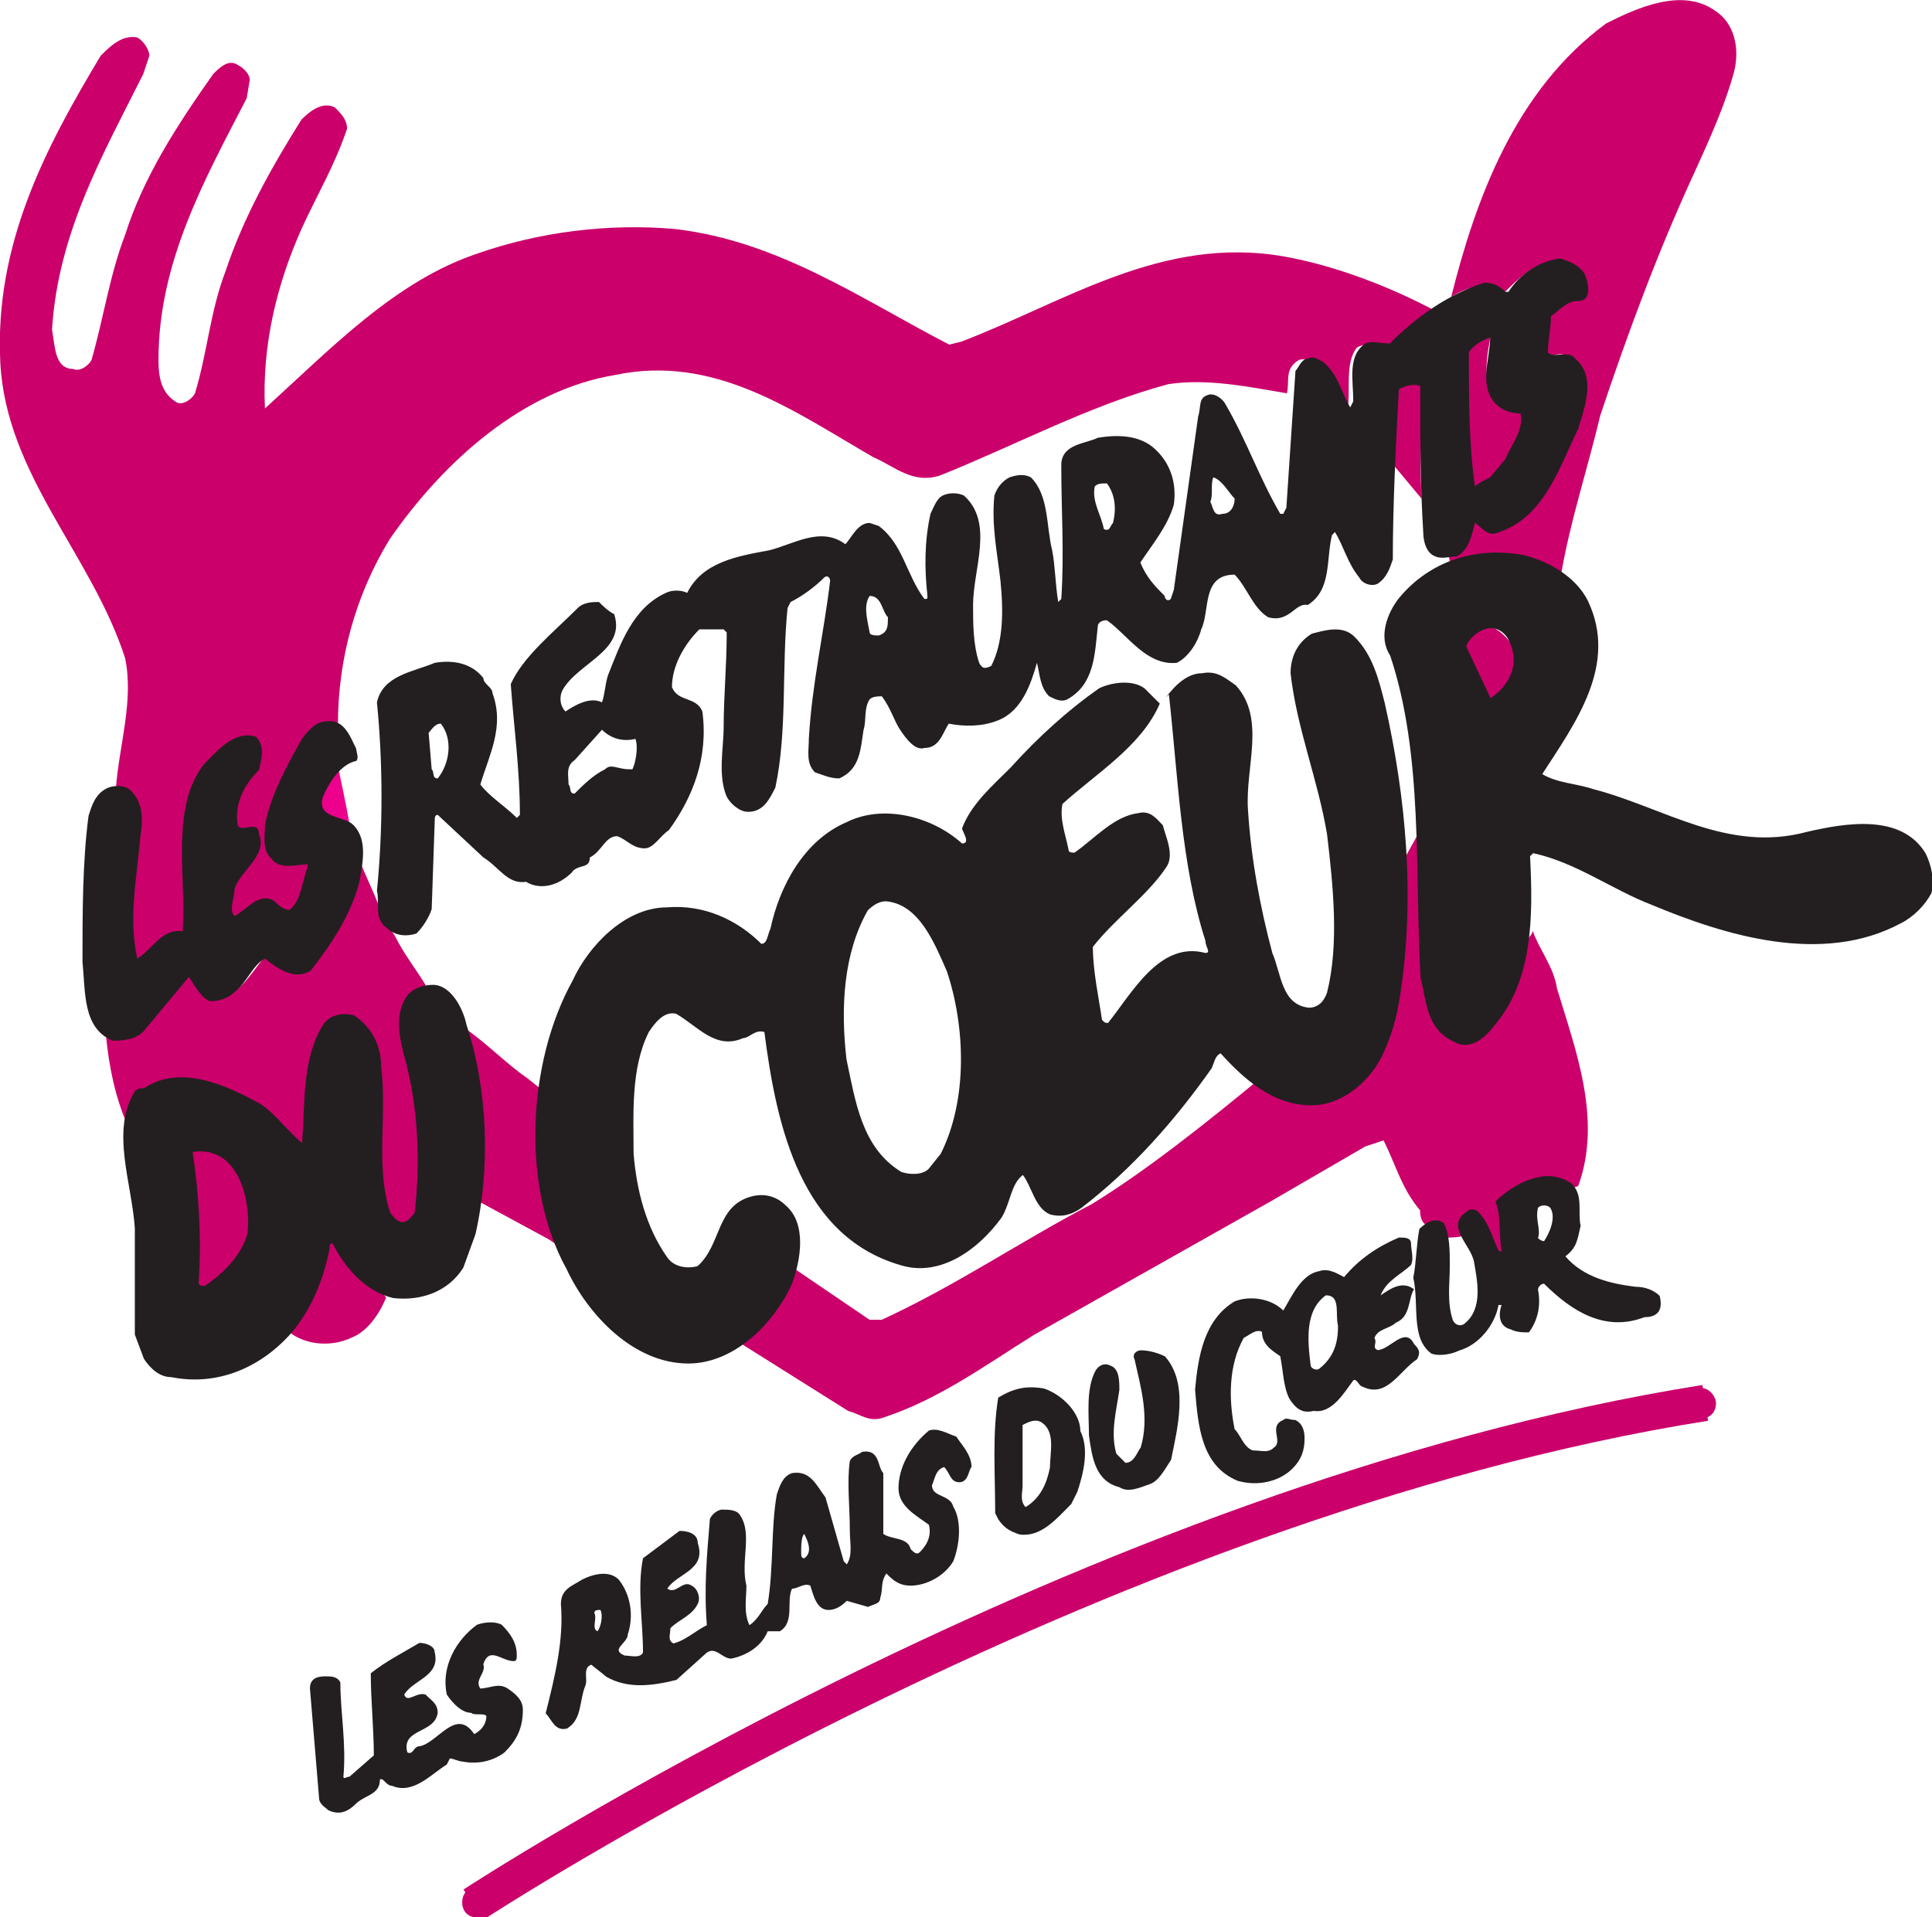<?xml version="1.0" encoding="utf-8"?>
<!-- Generator: Adobe Illustrator 27.0.0, SVG Export Plug-In . SVG Version: 6.00 Build 0)  -->
<svg version="1.1"
	 id="svg3952" xmlns:cc="http://creativecommons.org/ns#" xmlns:rdf="http://www.w3.org/1999/02/22-rdf-syntax-ns#" xmlns:svg="http://www.w3.org/2000/svg" xmlns:sodipodi="http://sodipodi.sourceforge.net/DTD/sodipodi-0.dtd" xmlns:dc="http://purl.org/dc/elements/1.1/" xmlns:inkscape="http://www.inkscape.org/namespaces/inkscape" sodipodi:docname="Restos du coeur.svg"
	 xmlns="http://www.w3.org/2000/svg" xmlns:xlink="http://www.w3.org/1999/xlink" x="0px" y="0px" viewBox="0 0 79.4 78.8"
	 style="enable-background:new 0 0 79.4 78.8;" xml:space="preserve">
<style type="text/css">
	.st0{fill:#CB006B;}
	.st1{fill:#EC008C;}
	.st2{fill:#231F20;}
	.st3{fill:none;stroke:#CB006B;stroke-width:1.19;stroke-miterlimit:5;}
</style>
<g id="layer1" transform="translate(-322.147,-351.92)" inkscape:groupmode="layer" inkscape:label="Calque 1">
	<g id="g3497" transform="matrix(1.25,0,0,-1.25,393.661,353.38)">
		<path id="path3499" inkscape:connector-curvature="0" class="st0" d="M-0.8,0.8c-1.1,0.8-2.6,0.1-3.6-0.4c-3-2.2-4.3-5.8-5.1-9
			c0.3,0.2,0.6,0.3,1,0.4c0.2-0.1,0.6-0.1,0.7-0.3c0.5,0.5,1,1,1.7,1.1c0.4,0,0.7-0.1,0.9-0.5c0-0.3,0.1-0.4-0.1-0.6
			c-0.4,0-0.8-0.3-1.1-0.6l-0.1-1.3c0.1-0.3,0.5,0,0.7-0.1c0.2-0.1,0.5-0.2,0.5-0.4c0.1-0.9-0.2-1.4-0.4-2.1
			c-0.5-1.1-1.1-2.5-2.4-2.9c-0.3-0.1-0.4,0.2-0.6,0.3C-8.8-16-9-16.3-9.1-16.6c-0.1-0.2-0.3-0.4-0.5-0.4c0-0.1,0.1-0.4,0.1-0.5
			c1.1,0.5,2.5,0.3,3.6-0.3c0.3,1.8,0.9,3.6,1.3,5.3c0.9,2.7,1.9,5.4,3.1,8c0.5,1.1,1,2.2,1.3,3.3C0-0.4-0.2,0.4-0.8,0.8"/>
	</g>
	<g id="g3501" transform="matrix(1.25,0,0,-1.25,386.133,391.168)">
		<path id="path3503" inkscape:connector-curvature="0" class="st0" d="M-0.8,0.8c0-0.2-0.3-0.3-0.2-0.5c-0.4-1.2-0.4-2.5-1.8-3
			c-0.3,0-0.5-0.1-0.8,0.1c-0.7,0.5-0.6,1.2-0.8,2l-0.1,4.7C-4.6,3.9-5,3.2-5.1,3c0-1.4,0-2.4-0.2-3.8c-0.3-1.6-0.5-3.5-2.4-4
			C-8.5-5-9.1-4.6-9.8-4.1c-1.7-1.4-3.7-3-5.5-4.1c-2.3-1.2-4.5-2.7-6.9-3.8l-0.4,0l-2.5,1.7c-0.3-1-0.9-1.9-1.7-2.5l3.5-2.2
			c0.4-0.1,0.7-0.4,1.2-0.2c1.8,0.6,3.3,1.7,4.9,2.7l7.8,4.4l3.1,1.8l0.6,0.2c0.4-0.8,0.6-1.6,1.2-2.3C-4.5-8.8-4.3-9-4-8.9
			c0.3,0,0.1-0.3,0.3-0.4c0.1,0,0.6,0,0.7,0.1c-0.1,0.2-0.2,0.4-0.1,0.5C-2.9-8.5-3-8.5-2.7-8.6c0.5-0.3,0.5-1,0.9-1.4
			c0.5,0.3,0,1.3,0,1.9c0.4,0.4,0.7,0.5,1.2,0.6c0.5,0.1,0.9-0.3,1.3-0.1C1.5-5.4,0.6-3.1,0-1.1C-0.1-0.4-0.6,0.2-0.8,0.8"/>
	</g>
	<g id="g3505" transform="matrix(1.25,0,0,-1.25,383.194,367.483)">
		<path id="path3507" inkscape:connector-curvature="0" class="st0" d="M-0.8,0.8c0-1.4,0.1-3.2,0.2-4.6C-0.4-3.7,0-3.4,0.2-3.4
			C0.7-2.9,1-2.2,1.2-1.5c0.4,0.7-0.6,0.4-0.8,0.8c-0.6,0.6-0.3,1.6-0.2,2.3C0,1.4-0.5,1-0.8,0.8"/>
	</g>
	<g id="g3509" transform="matrix(1.25,0,0,-1.25,384.553,381.713)">
		<path id="path3511" inkscape:connector-curvature="0" class="st0" d="M-0.8,0.8C-0.3,1.2,0.1,2-0.2,2.6c-0.1,0.2-0.5,0.6-0.7,0.6
			c-0.4,0-0.8-0.3-0.9-0.6l0.8-1.8H-0.8z"/>
	</g>
	<g id="g3513" transform="matrix(1.25,0,0,-1.25,361.785,372.461)">
		<path id="path3515" inkscape:connector-curvature="0" class="st0" d="M-0.8,0.8c2.5,1,4.9,2.3,7.5,3C8,4,9.4,3.7,10.6,3.5
			c0.1,0.4-0.1,0.8,0.4,1.1c1,0.2,1.1-1.2,1.6-1.6c0.1,0.6-0.1,1.5,0.3,2C13.2,5.2,13.6,5,14,5l1.5,1.2C14,7,12.2,7.7,10.5,8
			c-4,0.7-7.2-1.5-10.6-2.8l-0.4-0.1c-2.9,1.5-5.6,3.4-9,3.8C-11.7,9.1-14,8.8-16,8.1c-2.7-0.9-4.8-3.1-7-5.1L-23,3
			c-0.1,2.1,0.4,4.1,1.2,5.9c0.5,1.1,1.1,2.1,1.5,3.3c0,0.3-0.2,0.5-0.4,0.7c-0.4,0.2-0.8-0.1-1.1-0.4c-1-1.6-1.9-3.2-2.5-5
			c-0.5-1.3-0.6-2.7-1-4c-0.1-0.2-0.4-0.4-0.6-0.3c-0.5,0.3-0.6,0.8-0.6,1.4c0,3.2,1.5,5.9,2.9,8.6l0.1,0.6c0,0.2-0.2,0.4-0.4,0.5
			c-0.3,0.2-0.6-0.1-0.8-0.3c-1.2-1.7-2.3-3.4-2.9-5.3c-0.5-1.3-0.7-2.7-1.1-4.1c-0.1-0.2-0.4-0.4-0.6-0.3C-29.9,4.3-29.9,5-30,5.6
			c0.2,3.2,1.7,5.8,3,8.4l0.2,0.6c0,0.2-0.2,0.5-0.4,0.6c-0.5,0.1-0.9-0.3-1.2-0.6c-1.8-3-3.5-6.2-3.3-10.1c0.2-3.7,3-6.3,4.1-9.7
			c0.3-1.4-0.2-2.9-0.3-4.3l0.3-0.3c0.3-0.1,0.3-0.5,0.3-0.7c0-1.6-0.4-3.6-0.3-5.2l0.6,0.5c0.4,0.4,1,1,1.6,1
			c0.1,1.4-0.2,2.9,0.1,4.3c0.3,0.9,0.6,1.8,1.6,2c0.2,0,0.2-0.1,0.3-0.2c0.1-0.3,0-0.4,0-0.7c-0.5-0.5-0.9-1.3-0.7-2
			c0.1-0.2,0.4-0.1,0.6-0.2c0.2-0.1,0-0.2,0.1-0.4c-0.1-0.6-0.6-0.9-0.8-1.4c0-0.3,0-1,0.1-1.3c0.3,0.1,0.7,0.5,1,0.6
			c0.4,0.2,0.4-0.4,0.9-0.3c0.4,0.4,0.9,1.3,1.1,1.8l-0.3,0.2c-0.2-0.1-0.3,0-0.6,0c-0.3,0-0.5,0-0.7,0.3c-0.3,1.3,0.3,2.1,0.9,3.2
			c0.3,0.5,0.6,1.1,1.2,0.9c0,2.2,0.6,4.3,1.7,6.1c1.8,2.6,4.4,4.9,7.4,5.4C-8.2,4.8-5.6,2.9-3,1.4C-2.3,1.1-1.7,0.5-0.8,0.8"/>
	</g>
	<g id="g3517" transform="matrix(1.25,0,0,-1.25,381.58,373.43)">
		<path id="path3519" inkscape:connector-curvature="0" class="st0" d="M-0.8,0.8c-0.1,1.3,0,2.7,0,4c-0.2,0-0.7-0.1-0.9-0.1
			c0-0.9-0.1-1.8-0.1-2.7L-0.8,0.8z"/>
	</g>
	<g id="g3521" transform="matrix(1.25,0,0,-1.25,345.431,397.727)">
		<path id="path3523" inkscape:connector-curvature="0" class="st0" d="M-0.8,0.8l-0.5,0.4c-0.6,0.4-1.4,1.2-2,1.6C-3,1-2.7-1-3-2.8
			l2.4-1.3l0.3-0.2l-0.2,0.8C-1-2-0.9-0.8-0.8,0.8"/>
	</g>
	<g id="g3525" transform="matrix(1.25,0,0,-1.25,340.631,393.649)">
		<path id="path3527" inkscape:connector-curvature="0" class="st0" d="M-0.8,0.8l0,0.2c-0.3,0.5-0.7,1-1,1.6
			c-0.1,0.2-0.3,0.3-0.4,0.6C-2.4,3.9-2.8,4.6-3,5.2c-0.1-1.3-0.7-2.6-1.6-3.6c-0.3-0.1-0.3-0.1-0.6,0c-0.3,0-0.6,0.4-0.9,0.3
			C-6.6,1.3-7,0.5-7.8,0.6c-0.4,0.2-0.6,0.5-0.8,0.8c-0.5-0.7-1.5-0.8-2.2-1.3c-0.3-0.1-0.3-1-0.5-0.8c0.1-1,0.3-2,0.7-2.9
			c0.1,0.4,0.2,0.6,0.5,0.9c0.3,0,0.6,0.3,0.9,0.4c1.8,0.2,3.4-1,4.5-2.3c0,0.9,0.3,2.1,0.4,3C-4.2-1-4.3-0.5-3.6-0.2
			c0.4,0.1,0.4,0,0.7-0.1c0.3-0.3,0.4-0.6,0.5-1l0.1-4.1l0.3-1.1C-2-6.7-1.7-7-1.5-6.9C-1.4-6.8-1.1-6.7-1-6.6l0.2,1.5
			c0.1,1.5-0.3,3-0.5,4.5C-1.5,0-1.3,0.4-0.8,0.8"/>
	</g>
	<g id="g3529" transform="matrix(1.25,0,0,-1.25,336.766,403.631)">
		<path id="path3531" inkscape:connector-curvature="0" class="st0" d="M-0.8,0.8c-0.3-1-1.7-2.9-1.3-3.3c0.6-0.4,1.4-0.4,2-0.1
			c0.5,0.2,0.9,0.8,1.1,1.3C0.8-1-0.4,0.1-0.8,0.8"/>
	</g>
	<g id="g3533" transform="matrix(1.25,0,0,-1.25,336.129,386.258)">
		<path id="path3535" inkscape:connector-curvature="0" class="st1" d="M-0.8,0.8l1.1-0.4c-0.1,0.6-0.3,1.5-0.4,2
			C-0.4,2-0.8,1.3-0.8,0.8"/>
	</g>
	<g id="g3537" transform="matrix(1.25,0,0,-1.25,331.838,399.936)">
		<path id="path3539" inkscape:connector-curvature="0" class="st0" d="M-0.8,0.8c-0.2,0-0.7,0.1-1-0.1c0.2-1.4,0.4-2.9,0.3-4.4
			C-1.4-3.8-1.1-4-1.1-4c1,0.5,1.7,1.6,1.6,2.8C0.4-0.4-0.1,0.4-0.8,0.8"/>
	</g>
	<g id="g3541" transform="matrix(1.25,0,0,-1.25,402.279,387.989)">
		<path id="path3543" inkscape:connector-curvature="0" class="st2" d="M-0.8,0.8c-0.8,1.3-2.6,1-3.9,0.7c-2.6-0.7-4.7,0.8-7,1.4
			c-0.6,0.2-1.2,0.2-1.7,0.5c1.1,1.7,2.5,3.6,1.5,5.7c-0.4,0.8-1.3,1.3-2.1,1.5c-1.6,0.3-3.1-0.2-4.1-1.4c-0.4-0.5-0.7-1.3-0.3-1.9
			c1.1-3.3,0.8-7.1,1-10.6c0.2-0.8,0.2-1.7,1.1-2.1c0.5-0.3,1,0.1,1.3,0.5c1.3,1.5,1.3,3.6,1.2,5.6l0.1,0.1c1.4-0.3,2.6-1.2,3.9-1.7
			c2.4-1,5.6-2,8.2-0.6c0.4,0.2,0.8,0.6,1,1C-0.5-0.1-0.6,0.4-0.8,0.8 M-15.1,5.9L-15.1,5.9l-0.8,1.7c0.1,0.3,0.5,0.6,0.8,0.6
			c0.3,0,0.5-0.2,0.6-0.4C-14.1,7-14.5,6.3-15.1,5.9"/>
	</g>
	<g id="g3545" transform="matrix(1.25,0,0,-1.25,390.355,405.811)">
		<path id="path3547" inkscape:connector-curvature="0" class="st2" d="M-0.8,0.8c-0.8,0.1-1.7,0.3-2.3,1c0.4,0.3,0.4,0.6,0.5,1
			c-0.1,0.5,0.1,1-0.3,1.4C-3.2,4.4-3.6,4.5-4,4.4c-0.5-0.1-1-0.4-1.4-0.8C-5.2,3.1-5.3,2.6-5.2,2c0,0,0-0.1-0.1,0
			c-0.2,0.4-0.3,0.9-0.7,1.3C-6,3.3-6.2,3.4-6.3,3.3c-0.8-0.5,0.1-1.1,0.2-1.7C-6,1-5.8,0.1-6.4-0.4c-0.1-0.1-0.3-0.1-0.4,0.1
			c-0.2,0.6-0.1,1.2-0.1,1.8c0,0.5,0,1-0.2,1.4c-0.3,0.2-0.6,0-0.8-0.2C-8,2.2-8,1.6-8.1,1.1c0.2-0.9-0.1-2,0.6-2.5
			c0.3-0.1,0.7,0,0.9,0.1c0.7,0.2,1.2,0.9,1.3,1.5c0,0,0.1,0,0.1,0c-0.1-0.3-0.1-0.7,0.3-0.8c0.2-0.1,0.4-0.1,0.6-0.1
			c0.3,0.4,0.4,0.9,0.3,1.4c0,0.1,0.1,0.2,0.2,0.2c0.9-0.9,2-1.6,3.3-1.1C0-0.2,0.1,0.1,0,0.5C-0.2,0.7-0.5,0.8-0.8,0.8 M-3.8,2.3
			c-0.1,0-0.2,0.1-0.2,0.1C-3.9,2.7-4.1,3-4,3.4c0.1,0.1,0.3,0.1,0.4,0C-3.4,3.1-3.6,2.6-3.8,2.3"/>
	</g>
	<g id="g3549" transform="matrix(1.25,0,0,-1.25,346.638,388.79)">
		<path id="path3551" inkscape:connector-curvature="0" class="st2" d="M-0.8,0.8c0.2,0.3,0.6,0.1,0.6,0.5C0.2,1.5,0.3,2,0.7,2
			C1,1.9,1.2,1.6,1.6,1.6c0.3,0,0.5,0.4,0.8,0.6c0.8,1.1,1.3,2.4,1.1,3.9c-0.2,0.5-0.8,0.3-1,0.8c0,0.7,0.4,1.4,0.9,1.9l0.8,0
			l0.1-0.1c0-1.1-0.1-2.1-0.1-3.1c0-0.7-0.2-1.6,0.1-2.3C4.4,3.1,4.7,2.8,5,2.8c0.5,0,0.7,0.4,0.9,0.8c0.4,1.9,0.2,3.9,0.4,5.9
			l0.1,0.2c0.4,0.2,0.8,0.5,1.1,0.8c0.1,0.1,0.2,0,0.2-0.1C7.5,8.7,7.1,7,7,5.2c0-0.4-0.1-0.8,0.2-1.1C7.5,4,7.7,3.9,8,3.9
			c0.7,0.3,0.7,1,0.8,1.6c0.1,0.3,0,0.7,0.2,1c0.1,0.1,0.3,0.1,0.4,0.1c0.3-0.4,0.4-0.8,0.6-1.1c0.2-0.3,0.5-0.7,0.8-0.6
			c0.5,0,0.6,0.5,0.8,0.8c0.5-0.1,1.1-0.1,1.6,0.1c0.8,0.3,1.1,1.2,1.3,1.9h0c0.1-0.4,0.1-0.8,0.4-1.1c0.2-0.1,0.4-0.2,0.6-0.1
			c0.9,0.5,0.9,1.5,1,2.4c0,0.1,0.1,0.2,0.3,0.2c0.7-0.5,1.3-1.5,2.3-1.4c0.4,0.2,0.7,0.7,0.8,1.1c0.3,0.6,0,1.8,1.1,1.8
			c0.4-0.4,0.6-1.1,1.1-1.4C22.8,9,23,9.7,23.4,9.6c0.8,0.5,0.6,1.5,0.8,2.3l0.1,0.1c0.3-0.5,0.4-1,0.8-1.5c0.1-0.2,0.4-0.3,0.6-0.2
			c0.3,0.2,0.4,0.5,0.5,0.8c0,1.8,0.1,3.8,0.2,5.6c0.2,0.1,0.5,0.2,0.7,0.1c0-1.6,0-3.2,0.1-4.8c0-0.3,0.1-0.7,0.4-0.8
			c0.2-0.1,0.5,0,0.7,0c0.4,0.2,0.5,0.7,0.6,1.1c0.2-0.1,0.4-0.5,0.8-0.3c1.5,0.5,2,2.2,2.6,3.4c0.2,0.7,0.6,1.7-0.1,2.3
			c-0.2,0.3-0.7,0-0.9,0.2c0,0.4,0.1,0.8,0.1,1.2c0.3,0.2,0.5,0.5,0.9,0.5c0.5,0,0.3,0.7,0.2,0.9c-0.2,0.3-0.5,0.4-0.8,0.5
			c-0.7-0.1-1.3-0.5-1.7-1.1l-0.1,0c-0.2,0.2-0.4,0.3-0.7,0.3c-1.2-0.4-2.2-1.1-3.1-2c-0.3,0-0.6,0.1-0.8,0
			c-0.6-0.4-0.4-1.2-0.4-1.9l-0.1-0.2c-0.3,0.5-0.4,1.1-0.9,1.5c-0.2,0.1-0.3,0.2-0.5,0.1c-0.2,0-0.3-0.3-0.4-0.4l-0.3-4.5l-0.1-0.2
			c0,0-0.1,0-0.1,0c-0.7,1.2-1.1,2.4-1.8,3.6c-0.1,0.2-0.4,0.4-0.6,0.3c-0.3-0.1-0.2-0.4-0.3-0.7l-0.8-5.7l-0.1-0.3
			c-0.1-0.1-0.2,0-0.2,0.1c-0.3,0.3-0.6,0.6-0.8,1.1c0.4,0.6,0.9,1.2,1.1,1.9c0.1,0.7-0.1,1.4-0.7,1.9c-0.5,0.4-1.2,0.4-1.8,0.3
			c-0.4-0.2-1.2-0.2-1.2-0.9c0-1.5,0.1-2.9,0-4.4l-0.1-0.1c-0.1,0.6-0.1,1.2-0.2,1.7c-0.2,0.8-0.1,1.8-0.7,2.4
			c-0.2,0.1-0.4,0.1-0.7,0c-0.2-0.1-0.4-0.3-0.5-0.6c-0.1-1,0.1-1.9,0.2-2.8c0.1-1,0.1-2-0.3-2.8c-0.2-0.1-0.3-0.1-0.4,0.1
			c-0.2,0.6-0.2,1.3-0.2,1.9c0,1.2,0.7,2.7-0.3,3.6c-0.2,0.1-0.5,0.1-0.7,0c-0.2-0.1-0.3-0.4-0.4-0.6c-0.2-0.9-0.2-1.8-0.1-2.7
			c0-0.1,0-0.1-0.1-0.1c-0.6,0.8-0.7,1.8-1.5,2.4l-0.3,0.1c-0.4,0-0.6-0.5-0.8-0.7c-0.8,0.6-1.7,0-2.5-0.2C4.6,11.2,3.5,11,3,10
			c-0.2,0.1-0.5,0.1-0.7,0C1.2,9.5,0.8,8.3,0.4,7.3C0.3,7,0.3,6.7,0.2,6.4c-0.4,0.2-0.9-0.1-1.2-0.3c-0.2,0.2-0.2,0.5-0.1,0.7
			c0.5,0.9,2.1,1.3,1.7,2.5C0.4,9.4,0.2,9.6,0.1,9.7c-0.2,0-0.5,0-0.7-0.2C-1.4,8.7-2.4,7.9-2.8,7c0.1-1.4,0.3-2.8,0.3-4.3l-0.1-0.1
			C-3,3-3.5,3.3-3.8,3.7c0.3,1,0.8,1.9,0.4,3c0,0.2-0.3,0.3-0.3,0.5c-0.4,0.5-1,0.6-1.6,0.5c-0.7-0.3-1.7-0.4-1.9-1.3
			c0.2-2,0.2-4.2,0-6.2C-7.1-0.2-7.3-0.7-6.9-1c0.3-0.3,0.7-0.3,1-0.2C-5.7-1-5.5-0.7-5.4-0.4l0.1,2.9c0,0.1,0,0.2,0.1,0.2l1.5-1.4
			c0.5-0.3,0.8-0.9,1.4-0.8C-1.8,0.2-1.2,0.4-0.8,0.8 M29.4,18.4c0-0.7-0.4-1.6,0.2-2.2c0.2-0.2,0.5-0.3,0.8-0.3
			c0.1-0.6-0.3-1-0.5-1.5l-0.5-0.6c-0.2-0.1-0.4-0.2-0.5-0.3c-0.2,1.4-0.2,2.9-0.2,4.4C28.8,18.1,29.1,18.3,29.4,18.4 M20.3,13.8
			c0.3-0.1,0.5-0.5,0.7-0.7c0-0.2-0.1-0.5-0.4-0.5c-0.3-0.1-0.3,0.2-0.4,0.4C20.3,13.2,20.2,13.6,20.3,13.8 M16.4,13.5
			c0.1,0.1,0.2,0.1,0.4,0.1c0.3-0.4,0.3-0.9,0.2-1.3c-0.1-0.1-0.1-0.3-0.3-0.2C16.6,12.6,16.3,13,16.4,13.5 M9,9.9
			c0.4,0,0.4-0.5,0.6-0.7c0-0.3,0-0.5-0.3-0.6c-0.1,0-0.3,0-0.3,0.1C8.9,9.2,8.8,9.6,9,9.9 M-0.7,4.5l0.9,1c0.3-0.3,0.7-0.4,1.1-0.3
			c0.1-0.3,0-0.8-0.1-1l-0.1,0C0.7,4.2,0.5,4.4,0.3,4.2C-0.1,4-0.4,3.7-0.7,3.4c-0.2,0-0.1,0.2-0.2,0.3C-0.9,4-1,4.3-0.7,4.5
			 M-5.2,3.9c-0.2,0-0.1,0.2-0.2,0.3l-0.1,1.2c0.1,0.1,0.2,0.3,0.4,0.3C-4.7,5.2-4.8,4.4-5.2,3.9"/>
	</g>
	<g id="g3553" transform="matrix(1.25,0,0,-1.25,379.761,408.413)">
		<path id="path3555" inkscape:connector-curvature="0" class="st2" d="M-0.8,0.8C-1,0.9-0.8,1-0.9,1.2c0.1,0.3,0.5,0.3,0.7,0.5
			c0.5,0.2,0.4,0.8,0.6,1.1C0,3.1-0.4,2.8-0.7,2.6l0,0c0.2,0.5,0.7,0.7,1,1c0.1,0.2,0,0.5,0,0.7c0,0.2-0.2,0.2-0.4,0.2
			c-0.7-0.3-1.3-0.7-1.8-1.3c-0.2,0.1-0.5,0.3-0.8,0.2c-0.6-0.1-0.9-0.8-1.2-1.3C-4.3,2.5-5,2.6-5.5,2.4c-1-0.6-1.2-1.8-1.3-2.9
			c0.1-1.2,0.2-2.5,1.4-3c0.7-0.2,1.4,0,1.8,0.4c0.3,0.3,0.4,0.6,0.4,1c0,0.3-0.1,0.5-0.3,0.6c-0.2,0-0.3,0.1-0.4,0
			c-0.5-0.2,0-0.7-0.3-0.9c-0.2-0.2-0.4-0.1-0.7-0.1C-5.2-2.4-5.3-2-5.5-1.8c-0.2,1-0.2,2.1,0.3,3C-5,1.3-4.8,1.5-4.6,1.4
			C-4.6,1-4.3,0.8-4,0.6c0.1-0.5,0.1-1,0.3-1.4c0.2-0.3,0.4-0.5,0.8-0.4c0.6-0.1,1,0.6,1.3,1c0.1,0.1,0.2-0.2,0.3-0.2
			c0.8-0.4,1.2,0.5,1.8,0.9c0.1,0.2,0.1,0.3-0.1,0.5C0.1,1.6-0.4,0.8-0.8,0.8 M-2.7,0.2c-0.1-0.1-0.3,0-0.3,0.1
			c-0.1,0.8-0.2,1.8,0.5,2.3C-2,2.6-2.2,2-2.1,1.6C-2.1,1.1-2.2,0.6-2.7,0.2"/>
	</g>
	<g id="g3557" transform="matrix(1.25,0,0,-1.25,372.936,396.841)">
		<path id="path3559" inkscape:connector-curvature="0" class="st2" d="M-0.8,0.8c0.1,0.2,0.1,0.4,0.3,0.5c0.9-1,1.9-1.8,3.2-1.7
			c0.9,0.1,1.7,0.8,2.1,1.6c0.3,0.6,0.5,1.3,0.6,2c0.5,3.2,0.2,6.5-0.5,9.6c-0.2,0.8-0.4,1.6-1,2.2c-0.4,0.4-1,0.2-1.4,0.1
			c-0.5-0.3-0.7-0.8-0.7-1.3C2,12,2.7,10.3,3,8.5C3.2,6.8,3.4,4.9,3,3.3C2.9,3,2.7,2.8,2.4,2.8C1.5,2.9,1.5,3.9,1.2,4.6
			C0.8,6.1,0.5,7.7,0.4,9.3c-0.1,1.4,0.6,3-0.4,4.1c-0.3,0.2-0.6,0.5-1.1,0.4C-1.6,13.8-2,13.4-2.3,13l0.1,0.1
			c0.3-2.7,0.4-5.6,1.2-8.1C-1,4.8-0.8,4.6-1,4.6C-2.5,5-3.4,3.3-4.2,2.3c-0.1,0-0.1,0-0.2,0.1C-4.5,3.1-4.7,4-4.7,4.8
			C-4,5.7-2.9,6.5-2.3,7.4c0.3,0.4,0,1-0.1,1.4C-2.6,9-2.8,9.3-3.2,9.2C-4,9.1-4.6,8.4-5.3,7.9c-0.1,0-0.2,0-0.2,0.1
			c-0.1,0.5-0.3,1-0.2,1.5c1.1,1,2.6,1.9,3.2,3.3l-0.5,0.5c-0.4,0.3-1.1,0.2-1.5,0c-1-0.7-2-1.6-2.9-2.6c-0.6-0.6-1.3-1.2-1.6-2
			C-9,8.6-8.7,8.2-9,8.2c-1,0.9-2.6,1.3-3.8,0.7c-1.4-0.6-2.2-2.1-2.5-3.5c-0.1-0.2-0.1-0.5-0.3-0.5c-0.8,0.8-1.9,1.3-3.1,1.2
			c-1.4,0-2.6-1.3-3.1-2.4C-23.3,1-23.5-3.1-22-5.8c0.7-1.5,2.2-3.1,4-3.1c1.5,0,2.8,1.3,3.4,2.6c0.3,0.8,0.5,2-0.2,2.6
			c-0.3,0.3-0.7,0.4-1.1,0.3c-1.2-0.3-1-1.6-1.8-2.3c-0.4-0.1-0.8,0-1,0.3c-0.7,1-1,2.2-1.1,3.4c0,1.3-0.1,2.8,0.5,4
			c0.2,0.3,0.5,0.7,0.9,0.6c0.7-0.4,1.3-1.2,2.2-0.8c0.2,0,0.4,0.3,0.7,0.2c0.4-3.1,1.2-6.8,4.6-7.7C-9.7-6-8.5-5.2-7.7-4.1
			C-7.4-3.6-7.4-3-7-2.7c0.3-0.4,0.4-1.1,0.9-1.3c0.4-0.1,0.7,0,1,0.2C-3.4-2.5-2-0.9-0.8,0.8 M-9.7-2l-0.4-0.5
			c-0.2-0.2-0.6-0.2-0.9-0.1c-1.3,0.8-1.5,2.3-1.8,3.7c-0.2,1.7-0.1,3.5,0.7,4.9c0.2,0.2,0.4,0.3,0.6,0.3c1.1-0.1,1.6-1.4,2-2.3
			C-8.9,2.2-8.8-0.2-9.7-2"/>
	</g>
	<g id="g3561" transform="matrix(1.25,0,0,-1.25,370.025,408.424)">
		<path id="path3563" inkscape:connector-curvature="0" class="st2" d="M-0.8,0.8c-0.1,0-0.3-0.1-0.2-0.3c0.2-0.9,0.5-1.9,0.2-2.9
			C-0.9-2.5-1-2.9-1.3-2.9c-0.1,0.1-0.2,0.2-0.3,0.3c-0.2,0.7,0,1.4,0.1,2.1c0,0.3,0,0.7-0.3,0.8c-0.2,0.1-0.4,0-0.5-0.2
			C-2.6-0.5-2.5-1.3-2.5-2c0.1-0.7,0.2-1.5,1-1.7c0.3-0.2,0.7,0,1,0.1C-0.2-3.5,0-3.1,0.2-2.8c0.2,1,0.6,2.5-0.2,3.4
			C-0.2,0.7-0.5,0.8-0.8,0.8"/>
	</g>
	<g id="g3565" transform="matrix(1.25,0,0,-1.25,366.047,409.992)">
		<path id="path3567" inkscape:connector-curvature="0" class="st2" d="M-0.8,0.8c-0.6,0.1-1,0-1.5-0.3c-0.2-1.2-0.1-2.5-0.1-3.8
			l0.1-0.2C-2.1-3.8-1.9-3.9-1.6-4c0.7-0.1,1.2,0.5,1.7,1l0.2,0.4c0.2,0.6,0.4,1.4,0.1,2C0.4,0-0.2,0.6-0.8,0.8 M-0.6-1.8
			c-0.1-0.5-0.3-1-0.8-1.3c-0.2,0.2-0.1,0.5-0.1,0.7l0,2c0.2,0.1,0.4,0.2,0.6,0.1C-0.4-0.6-0.6-1.3-0.6-1.8"/>
	</g>
	<g id="g3569" transform="matrix(1.25,0,0,-1.25,361.323,411.721)">
		<path id="path3571" inkscape:connector-curvature="0" class="st2" d="M-0.8,0.8c-0.6-0.5-1-1.2-1-1.9c0-0.6,0.6-0.9,1-1.2
			C-0.7-2.7-0.9-3-1.1-3.2c-0.1-0.1-0.2,0-0.3,0.1C-1.5-2.7-2-2.8-2.3-2.6l0,2C-2.5-0.4-2.4,0.2-3,0.1C-3.1,0-3.3,0-3.4-0.2
			c-0.1-0.7,0-1.5,0-2.3c0-0.4,0.1-0.8-0.1-1.1l-0.1,0.1l-0.6,2.1c-0.3,0.4-0.5,0.9-1.1,0.8C-5.6-0.7-5.7-1-5.8-1.3
			C-6-2.4-5.9-3.7-6.1-4.9c-0.2-0.2-0.3-0.5-0.6-0.7c-0.2,0.4-0.1,0.9-0.1,1.3C-7-3.5-6.6-2.6-7-2c-0.1,0.2-0.4,0.2-0.6,0.2
			C-7.7-1.8-7.9-1.9-8-2.1c-0.1-1.2-0.2-2.3-0.1-3.5c-0.4-0.2-0.7-0.5-1.1-0.6c-0.2,0.1-0.1,0.3-0.1,0.5c0.3,0.3,0.7,0.4,0.9,0.8
			c0.1,0.2,0,0.5-0.2,0.6c-0.3,0.2-0.5-0.3-0.8-0.1c0.3,0.5,1.3,0.6,1,1.5C-8.4-2.6-8.7-2.5-9-2.5l-1.2-0.9c-0.2-1,0-2.1,0-3.1
			c-0.1-0.2-0.4-0.1-0.6-0.1c-0.5,0.2,0.1,0.4,0.1,0.7c0.2,0.6,0.1,1.3-0.3,1.8c-0.3,0.3-0.8,0.2-1.2,0c-0.3-0.2-0.7-0.3-0.7-0.8
			c0.1-1.2-0.2-2.4-0.5-3.6c0.2-0.2,0.3-0.6,0.7-0.5c0.5,0.3,0.4,0.9,0.6,1.4c0.1,0.2-0.1,0.6,0.2,0.7l0.5-0.4
			c0.7-0.4,1.5-0.3,2.3-0.1l1,0.9c0.3,0.2,0.5-0.2,0.8-0.2c0.5,0.1,1,0.4,1.2,0.9l0.4,0c0.5,0.3,0.2,1,0.4,1.4
			c0.2,0,0.4,0.2,0.6,0.1c0.1-0.3,0.2-0.8,0.6-0.8c0.2,0,0.4,0.1,0.6,0.3L-2.8-5c0.2,0.1,0.4,0.1,0.4,0.3c0.1,0.3,0,0.5,0.2,0.8
			C-2-4.1-1.8-4.3-1.4-4.3C-0.9-4.3-0.3-4,0-3.5C0.2-3,0.3-2.2,0-1.7C-0.1-1.3-0.7-1.4-0.7-1c0.1,0.2,0.1,0.5,0.4,0.6
			c0.2-0.2,0.2-0.5,0.5-0.5c0.3,0,0.3,0.4,0.4,0.5c0,0.4-0.3,0.7-0.5,1C-0.2,0.7-0.5,0.9-0.8,0.8 M-11.7-5.8c-0.2,0.1,0,0.4-0.1,0.6
			c0,0.1,0.1,0.1,0.2,0.1C-11.5-5.3-11.6-5.7-11.7-5.8 M-4.9-3.4C-5-3.4-5-3.3-5-3.2C-5-3-5-2.7-4.9-2.6C-4.8-2.8-4.6-3.2-4.9-3.4"
			/>
	</g>
	<g id="g3573" transform="matrix(1.25,0,0,-1.25,344.01,422.324)">
		<path id="path3575" inkscape:connector-curvature="0" class="st2" d="M-0.8,0.8c-0.3,0.2-0.6,0-0.9,0c-0.2,0.3,0.2,0.5,0.1,0.8
			c0.2,0.6,0.6,0.1,1,0.1c0.1,0,0.1,0.1,0.1,0.2c0,0.4-0.2,0.7-0.5,1C-1.2,3-1.5,3-1.8,2.9c-0.7-0.5-1.2-1.4-1-2.3
			C-2.6,0.3-2.3,0-2,0c0.1-0.1,0.4,0,0.5-0.1c0-0.3-0.2-0.5-0.4-0.6c-0.6,0.9-1.2-0.3-1.8-0.4c-0.2,0-0.2-0.3-0.4-0.2
			c-0.2,0.8,0.9,0.6,1,1.3c0,0.3-0.2,0.4-0.4,0.6c-0.3,0.1-0.6-0.3-0.7,0c0.3,0.5,1.2,0.6,1,1.4c0,0.2-0.3,0.3-0.5,0.3
			C-4.2,2-4.8,1.7-5.3,1.3c0-0.9,0.1-1.8,0.1-2.7L-6-2.1c-0.1,0-0.2-0.1-0.2,0C-6.1-1-6.3,0-6.3,1c-0.1,0.2-0.3,0.2-0.5,0.2
			c-0.3,0-0.5-0.1-0.5-0.4l0.3-3.6C-7-3-6.8-3.1-6.7-3.2C-6.3-3.4-6-3.2-5.8-3C-5.5-2.7-5-2.7-5-2.2c0.1,0.1,0.2-0.2,0.4-0.2
			c0.7-0.3,1.3,0.4,1.8,0.7l0.1,0.2c0.1,0,0.3-0.1,0.4-0.1c0.5-0.1,1,0,1.4,0.3c0.4,0.4,0.6,0.8,0.6,1.4C-0.3,0.4-0.5,0.6-0.8,0.8"
			/>
	</g>
	<g id="g3577" transform="matrix(1.25,0,0,-1.25,336.813,404.026)">
		<path id="path3579" inkscape:connector-curvature="0" class="st2" d="M-0.8,0.8C-0.4,0,0.3-0.8,1.2-1C2.1-1.1,3-0.8,3.5,0l0.4,1.1
			C4.4,3.3,4.3,5.9,3.6,8C3.5,8.5,3.1,9.3,2.5,9.3C2.2,9.3,1.9,9.2,1.7,9C1.2,8.4,1.4,7.5,1.6,6.8c0.4-1.5,0.5-3.3,0.3-5
			C1.8,1.7,1.7,1.5,1.5,1.5C1.3,1.5,1.2,1.7,1.1,1.8C0.6,3.3,1,5,0.8,6.6c0,0.7-0.3,1.3-0.9,1.7c-0.4,0.1-0.8,0-1-0.3
			c-0.7-1.1-0.6-2.5-0.7-3.9c-0.5,0.4-0.9,1-1.4,1.3C-4.3,6-5.8,6.7-7,5.9c-0.1,0-0.2,0-0.3-0.1c-0.8-1.3-0.1-3,0-4.5l0-3.5L-7-3
			c0.2-0.3,0.5-0.6,0.9-0.6c1.5-0.3,2.9,0.3,3.9,1.4c0.7,0.8,1.1,1.8,1.3,2.8C-0.9,0.7-0.9,0.8-0.8,0.8 M-3.6,1.1
			c-0.2-0.7-0.8-1.3-1.4-1.7c-0.1,0-0.2,0-0.2,0.1c0.1,1.5,0,3-0.2,4.3c0.5,0.1,1-0.1,1.3-0.5C-3.7,2.8-3.5,1.9-3.6,1.1"/>
	</g>
	<g id="g3581" transform="matrix(1.25,0,0,-1.25,330.912,393.073)">
		<path id="path3583" inkscape:connector-curvature="0" class="st2" d="M-0.8,0.8C-0.6,0.5-0.4,0.1-0.1,0c0.3,0,0.6,0.1,0.8,0.3
			c0.4,0.3,0.6,0.9,1,1.1C2.2,1,2.7,0.7,3.2,1c0.7,0.9,1.3,1.8,1.6,2.9c0.1,0.6,0.3,1.4-0.2,1.9C4.3,6.1,3.4,6,3.6,6.7
			c0.2,0.5,0.6,1.1,1.1,1.2c0.1,0.1,0,0.3,0,0.4c-0.2,0.4-0.4,1-1,0.9c-0.3,0-0.6-0.3-0.8-0.6c-0.5-0.9-1-1.8-1.2-2.8
			c0-0.4-0.1-0.8,0.2-1.1c0.3-0.4,0.8-0.2,1.2-0.2l0-0.1C2.9,3.9,2.9,3.3,2.5,3C2.3,3,2.1,3.2,2,3.3C1.5,3.6,1.1,3,0.7,2.8
			C0.5,3,0.7,3.4,0.7,3.7c0.2,0.6,1.1,1.1,0.8,1.8c0,0.5-0.6,0-0.7,0.3C0.7,6.5,1,7.1,1.5,7.6c0.1,0.4,0.2,0.8-0.1,1.1
			C0.7,8.9,0.2,8.3-0.3,7.8C-1.4,6.4-0.9,4.2-1,2.4L-1,2.3c-0.7,0.1-1-0.6-1.5-0.9c-0.3,1.4,0,2.7,0.1,4C-2.3,6-2.3,6.6-2.8,7
			C-3,7.1-3.3,7.1-3.5,7C-3.9,6.8-4,6.4-4.1,6.1c-0.2-1.5-0.2-3.2-0.2-4.8c0.1-1,0-2.2,1-2.6C-2.8-1.3-2.5-1.2-2.3-1
			C-1.8-0.4-1.3,0.2-0.8,0.8"/>
	</g>
	<g id="g3585" transform="matrix(1.25,0,0,-1.25,342.603,431.209)">
		<path id="path3587" inkscape:connector-curvature="0" class="st3" d="M-0.8,0.8c0,0,20.3,13.3,40.5,16.5"/>
	</g>
	<g id="g3589" transform="matrix(1.25,0,0,-1.25,343.392,431.114)">
		<path id="path3591" inkscape:connector-curvature="0" class="st0" d="M-0.8,0.8c0-0.3-0.2-0.5-0.5-0.5s-0.5,0.2-0.5,0.5
			s0.2,0.5,0.5,0.5S-0.8,1-0.8,0.8"/>
	</g>
	<g id="g3593" transform="matrix(1.25,0,0,-1.25,393.665,410.598)">
		<path id="path3595" inkscape:connector-curvature="0" class="st1" d="M-0.8,0.8c0-0.3-0.2-0.5-0.5-0.5s-0.5,0.2-0.5,0.5
			s0.2,0.5,0.5,0.5S-0.8,1-0.8,0.8"/>
	</g>
	<g id="g3597" transform="matrix(1.25,0,0,-1.25,393.665,410.598)">
		<path id="path3599" inkscape:connector-curvature="0" class="st0" d="M-0.8,0.8c0-0.3-0.2-0.5-0.5-0.5s-0.5,0.2-0.5,0.5
			s0.2,0.5,0.5,0.5S-0.8,1-0.8,0.8"/>
	</g>
</g>
</svg>

